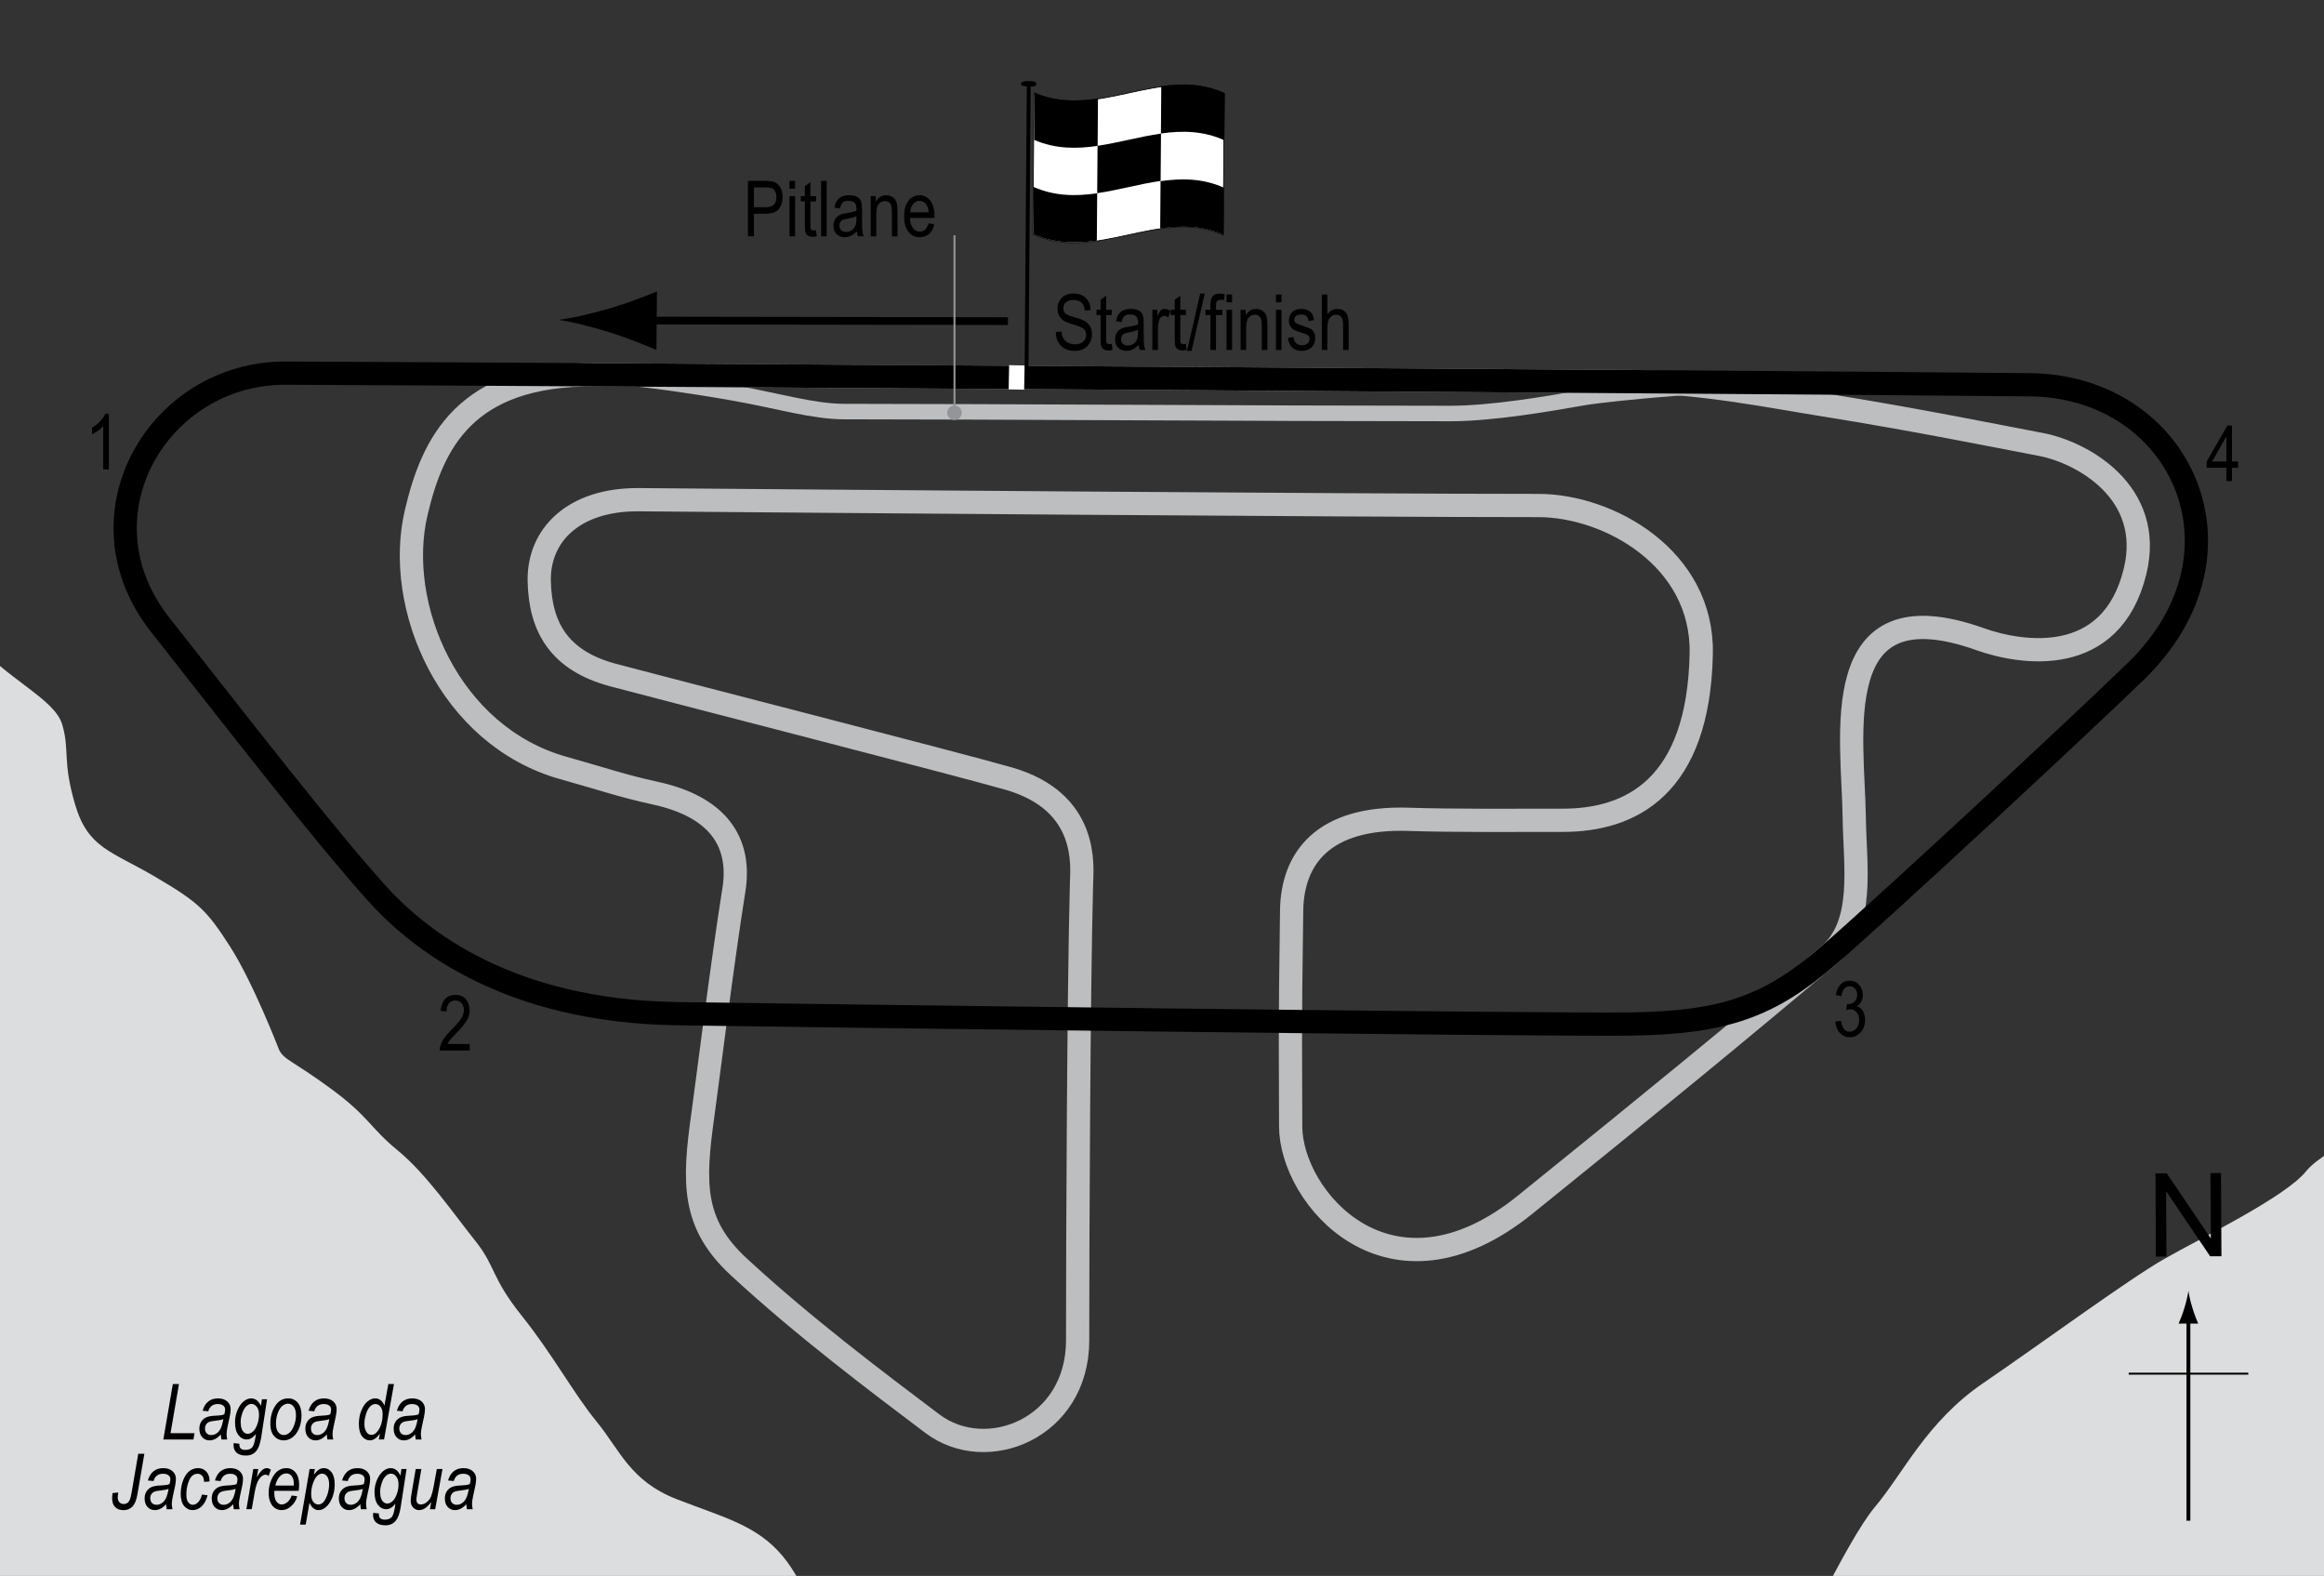<?xml version="1.0" encoding="utf-8"?>
<!-- Generator: Adobe Illustrator 14.0.0, SVG Export Plug-In . SVG Version: 6.00 Build 43363)  -->
<!DOCTYPE svg PUBLIC "-//W3C//DTD SVG 1.1//EN" "http://www.w3.org/Graphics/SVG/1.1/DTD/svg11.dtd">
<svg version="1.1" xmlns="http://www.w3.org/2000/svg" xmlns:xlink="http://www.w3.org/1999/xlink" x="0px" y="0px" width="300px"
	 height="203.39px" viewBox="0 0 300 203.39" enable-background="new 0 0 300 203.39" xml:space="preserve">
<rect x="0" y="0" width="300" height="203.39" fill="#333333" stroke="none"/>
<g id="Water">
	<path fill="#DCDDDE" d="M-16.058,72.825c0,0,7.084,3.666,12.084,9.333s11,8,12,11.333s0,4.667,1.667,10.333s4.666,6,10.333,9.333
		s6.667,4.333,9.667,9s6.333,13.333,6.333,13.333c0.667,1.333,1.667,1.333,6.667,5s5,5,8.667,8s7.333,8.334,10,11.667
		s2,4.666,6,9.666s6.667,10,9.667,13.667s4.333,7.667,10.333,10s10.333,3.333,13.667,7.333s4,9.001,8,11.334
		s5.333,3.144,5.333,3.144H-16.058V72.825z"/>
	<path fill="#DCDDDE" d="M230.693,215.302c0,0,7.668-16.478,11.334-20.811s6.667-11,14-16s18.666-13.333,23.333-16
		s15.666-7.999,18.333-11.333s13.334-7,15.334-12s2.332-7.667,3.666-10.667s8.666-14.667,8.666-14.667l0.001,101.477H230.693z"/>
</g>
<g id="Pitlane_oval">
	<path fill="none" stroke="#BCBEC0" stroke-width="2" d="M230.219,49.398c-6.376-0.063-21.859,1.219-26.109,1.969
		s-11.499,2-16.875,2c-24.25,0-60.125-0.25-78.25-0.25c-4,0-8.5-1.375-14.125-2.375s-14.563-2.344-19.891-2.391"/>
</g>
<g id="GP_Circuit">
	<path fill="none" stroke="#BCBEC0" stroke-width="3" d="M95.36,163.492c8.375,7.75,17.875,14.875,25,20.25
		c6.989,5.272,18.75,0.625,18.75-10.75c0-13,0.125-44.875,0.5-59c0.058-2.184,1-10.5-9.375-13.5
		C124,98.689,84.266,88.508,79.11,87.117c-6.891-1.859-9.375-6.125-9.5-12.125c-0.122-5.864,4.367-10.57,12.875-10.5
		c22.378,0.185,91.142,0.75,116.125,0.75c9,0,21.25,6.75,21,19.125c-0.349,17.258-9.125,21.5-17.875,21.5
		c-5.876,0-14.252,0.064-19.875-0.125c-11.125-0.375-15.025,5.1-15.125,11.75c-0.25,16.625-0.125,19.75-0.125,27.875
		c0,9.161,12.75,24.25,30.25,10.125c16.953-13.684,27.25-22.125,39.167-32.167c4.766-4.016,3.408-11.584,3.333-17.833
		c-0.125-10.375-3.75-30.125,16.25-23c5.288,1.884,16.947,3.768,20-8.75c2.5-10.25-6.875-15.375-12.125-16.375
		c-5.903-1.125-16.375-3.25-28.125-5.125c-7.202-1.149-15.844-2.924-24.625-2.988c-40.896-0.296-94.921-0.655-134-0.885
		c-16.794-0.099-20.913,8.946-23,17.749c-2.875,12.125,4.25,28.875,19,33c5.33,1.49,7.491,2.291,11.875,3.25
		c8,1.75,11.128,6.229,10.125,12.5c-1.5,9.375-3.462,25.182-4,29C89.485,152.742,89.358,157.938,95.36,163.492z"/>
</g>
<g id="Oval">
	<path fill="none" stroke="#000000" stroke-width="3" d="M87.36,130.825c12.5,0.192,111,1.5,123.167,1.333s18-2.333,25.5-8.833
		s31.959-29.203,39.667-36.667c15.833-15.333,5.833-36.813-13.667-37c-34.833-0.333-183.333-1.333-225.167-1.5
		c-16.333-0.065-27.333,18.333-16.167,32.5s20.833,26.667,27.833,34.5C54.104,121.398,65.693,130.492,87.36,130.825z"/>
</g>
<g id="Oval_startline">
	<line fill="none" stroke="#FFFFFF" stroke-width="2" x1="131.266" y1="47.148" x2="131.204" y2="50.273"/>
</g>
<g id="North">
	<g>
		<g>
			<g>
				<line fill="none" stroke="#000000" stroke-width="0.5" x1="282.496" y1="196.261" x2="282.496" y2="169.978"/>
				<path d="M281.983,168.796c-0.249,0.828-0.479,1.365-0.746,2.027h2.522c-0.113-0.236-0.496-1.199-0.746-2.027
					c-0.268-0.885-0.449-1.686-0.516-2.207C282.433,167.111,282.25,167.912,281.983,168.796z"/>
			</g>
		</g>
	</g>
	<line fill="none" stroke="#000000" stroke-width="0.25" x1="274.79" y1="177.287" x2="290.226" y2="177.287"/>
	<g>
		<path d="M278.301,162.177l-0.057-10.737l1.457-0.008l5.685,8.399l-0.045-8.43l1.362-0.008l0.057,10.738l-1.457,0.008l-5.685-8.408
			l0.045,8.438L278.301,162.177z"/>
	</g>
</g>
<g id="Flag_oval">
	<g>
		<g>
			<path fill="#FFFFFF" stroke="#000000" stroke-width="0.1" d="M157.899,30.318c-8.188-3.573-16.374,3.622-24.562-0.078
				c0.047-6.084,0.094-12.167,0.141-18.252c8.188,3.577,16.374-3.618,24.562,0.079C157.993,18.15,157.946,24.234,157.899,30.318z"/>
			<path d="M141.691,18.827c-2.729,0.402-5.458,0.412-8.188-0.772c0.015-2.029,0.028-4.058,0.043-6.087
				c2.729,1.172,5.46,1.154,8.189,0.749C141.721,14.753,141.706,16.79,141.691,18.827z"/>
			<path d="M141.587,31.053c-2.729,0.392-5.459,0.381-8.188-0.834c0.016-2.028,0.031-4.056,0.047-6.084
				c2.729,1.203,5.459,1.205,8.188,0.81C141.619,26.98,141.603,29.017,141.587,31.053z"/>
			<path d="M149.823,23.351c-2.729,0.389-5.458,1.183-8.188,1.58c0.016-2.037,0.031-4.075,0.047-6.112
				c2.729-0.401,5.458-1.194,8.188-1.578C149.854,19.277,149.838,21.313,149.823,23.351z"/>
			<path d="M157.956,30.311c-2.729-1.208-5.458-1.213-8.188-0.818c0.016-2.038,0.03-4.075,0.046-6.112
				c2.729-0.39,5.459-0.375,8.188,0.847C157.987,26.255,157.971,28.283,157.956,30.311z"/>
			<path d="M158.049,18.103c-2.729-1.236-5.459-1.26-8.188-0.875c0.016-2.037,0.031-4.073,0.047-6.109
				c2.729-0.38,5.458-0.347,8.187,0.901C158.08,14.047,158.064,16.075,158.049,18.103z"/>
		</g>
	</g>
	<line fill="#FFFFFF" stroke="#000000" stroke-width="0.5" x1="132.8" y1="10.587" x2="132.519" y2="47.351"/>
	<path d="M133.783,10.844c-0.002,0.195-0.081,0.328-0.963,0.322c-0.881-0.009-1.008-0.14-1.006-0.335
		c0.003-0.195,0.131-0.376,1.012-0.367C133.707,10.469,133.784,10.649,133.783,10.844z"/>
	<g>
		<line fill="none" stroke="#000000" x1="130.114" y1="41.443" x2="82.235" y2="41.367"/>
		<path d="M78.708,39.798c2.483-0.728,4.103-1.401,6.101-2.182l-0.071,7.565c-0.708-0.342-3.588-1.522-6.059-2.292
			c-2.647-0.826-5.05-1.397-6.609-1.608C73.632,41.1,76.046,40.574,78.708,39.798z"/>
	</g>
</g>
<g id="Labels_general">
	<g>
		<path d="M21.086,185.779l1.226-7.158h0.793l-1.092,6.348h3.097l-0.137,0.811H21.086z"/>
		<path d="M28.511,185.134c-0.267,0.279-0.518,0.477-0.751,0.591c-0.234,0.114-0.473,0.171-0.713,0.171
			c-0.377,0-0.69-0.135-0.939-0.405s-0.373-0.638-0.373-1.104c0-0.332,0.073-0.622,0.22-0.869s0.352-0.437,0.616-0.569
			c0.264-0.131,0.643-0.209,1.135-0.231c0.415-0.022,0.7-0.048,0.855-0.073c0.154-0.025,0.286-0.064,0.396-0.117
			c0.069-0.248,0.104-0.449,0.104-0.605c0-0.217-0.082-0.391-0.246-0.521s-0.402-0.196-0.714-0.196
			c-0.626,0-1.032,0.313-1.219,0.938l-0.732-0.073c0.316-1.061,0.981-1.592,1.995-1.592c0.5,0,0.897,0.131,1.19,0.393
			s0.44,0.592,0.44,0.988c0,0.273-0.039,0.592-0.116,0.959l-0.279,1.283c-0.089,0.408-0.134,0.738-0.134,0.991
			c0,0.174,0.028,0.403,0.083,0.688h-0.744C28.55,185.617,28.525,185.402,28.511,185.134z M28.83,183.152
			c-0.183,0.084-0.49,0.15-0.925,0.195c-0.444,0.045-0.749,0.104-0.915,0.176s-0.295,0.181-0.388,0.327
			c-0.094,0.146-0.14,0.315-0.14,0.508c0,0.264,0.074,0.472,0.222,0.625s0.345,0.229,0.592,0.229c0.232,0,0.458-0.072,0.675-0.215
			s0.394-0.35,0.529-0.62C28.617,184.107,28.733,183.699,28.83,183.152z"/>
		<path d="M30.168,186.248l0.732,0.083v0.117c0,0.225,0.063,0.394,0.189,0.508c0.127,0.114,0.325,0.171,0.595,0.171
			c0.418,0,0.725-0.129,0.92-0.386c0.136-0.188,0.26-0.603,0.37-1.24l0.066-0.425c-0.376,0.469-0.774,0.703-1.195,0.703
			c-0.418,0-0.773-0.189-1.067-0.568c-0.293-0.38-0.439-0.93-0.439-1.648c0-0.566,0.11-1.1,0.332-1.6
			c0.221-0.499,0.488-0.872,0.802-1.117c0.313-0.246,0.63-0.369,0.948-0.369c0.544,0,0.964,0.322,1.261,0.967l0.133-0.85h0.66
			l-0.772,5.004c-0.131,0.756-0.327,1.299-0.59,1.631c-0.332,0.418-0.782,0.626-1.351,0.626c-0.539,0-0.943-0.12-1.211-0.358
			c-0.269-0.24-0.402-0.568-0.402-0.984C30.149,186.433,30.156,186.345,30.168,186.248z M31.067,183.481
			c0,0.387,0.041,0.689,0.122,0.907s0.193,0.383,0.335,0.494c0.143,0.113,0.293,0.169,0.453,0.169c0.214,0,0.431-0.091,0.651-0.271
			c0.22-0.181,0.41-0.481,0.569-0.902s0.239-0.853,0.239-1.295c0-0.436-0.097-0.777-0.289-1.023
			c-0.193-0.248-0.426-0.371-0.697-0.371c-0.221,0-0.438,0.1-0.653,0.3c-0.216,0.2-0.392,0.506-0.527,0.917
			S31.067,183.175,31.067,183.481z"/>
		<path d="M34.895,183.811c0-0.935,0.21-1.724,0.63-2.368s0.983-0.967,1.689-0.967c0.495,0,0.903,0.189,1.226,0.568
			c0.322,0.38,0.483,0.92,0.483,1.619c0,0.641-0.11,1.215-0.329,1.719c-0.221,0.504-0.505,0.883-0.855,1.135
			c-0.35,0.253-0.717,0.379-1.101,0.379c-0.505,0-0.921-0.187-1.25-0.559C35.059,184.964,34.895,184.456,34.895,183.811z
			 M35.623,183.723c0,0.491,0.098,0.862,0.293,1.113s0.439,0.376,0.732,0.376c0.231,0,0.462-0.094,0.693-0.281
			c0.231-0.187,0.433-0.496,0.605-0.93s0.259-0.877,0.259-1.333c0-0.495-0.098-0.87-0.293-1.126
			c-0.195-0.255-0.437-0.383-0.723-0.383c-0.251,0-0.494,0.093-0.73,0.278c-0.235,0.186-0.434,0.492-0.596,0.921
			C35.704,182.787,35.623,183.242,35.623,183.723z"/>
		<path d="M42.193,185.134c-0.267,0.279-0.518,0.477-0.751,0.591c-0.234,0.114-0.473,0.171-0.713,0.171
			c-0.377,0-0.69-0.135-0.939-0.405s-0.373-0.638-0.373-1.104c0-0.332,0.073-0.622,0.22-0.869s0.352-0.437,0.616-0.569
			c0.264-0.131,0.643-0.209,1.135-0.231c0.415-0.022,0.7-0.048,0.855-0.073c0.154-0.025,0.286-0.064,0.396-0.117
			c0.069-0.248,0.104-0.449,0.104-0.605c0-0.217-0.082-0.391-0.246-0.521s-0.402-0.196-0.714-0.196
			c-0.626,0-1.032,0.313-1.219,0.938l-0.732-0.073c0.316-1.061,0.981-1.592,1.995-1.592c0.5,0,0.897,0.131,1.19,0.393
			s0.44,0.592,0.44,0.988c0,0.273-0.039,0.592-0.116,0.959l-0.279,1.283c-0.089,0.408-0.134,0.738-0.134,0.991
			c0,0.174,0.028,0.403,0.083,0.688h-0.744C42.232,185.617,42.207,185.402,42.193,185.134z M42.511,183.152
			c-0.183,0.084-0.49,0.15-0.925,0.195c-0.444,0.045-0.749,0.104-0.915,0.176s-0.295,0.181-0.388,0.327
			c-0.094,0.146-0.14,0.315-0.14,0.508c0,0.264,0.074,0.472,0.222,0.625s0.345,0.229,0.592,0.229c0.232,0,0.458-0.072,0.675-0.215
			s0.394-0.35,0.529-0.62C42.298,184.107,42.415,183.699,42.511,183.152z"/>
		<path d="M49.037,185.027c-0.411,0.58-0.845,0.869-1.302,0.869c-0.392,0-0.725-0.178-0.998-0.532
			c-0.274-0.354-0.411-0.888-0.411-1.597c0-0.635,0.11-1.217,0.33-1.746c0.221-0.528,0.491-0.918,0.813-1.169
			s0.643-0.376,0.962-0.376c0.529,0,0.929,0.311,1.198,0.933l0.5-2.788h0.729l-1.28,7.158h-0.674L49.037,185.027z M47.048,183.606
			l-0.005,0.21c0,0.43,0.101,0.781,0.301,1.055c0.154,0.211,0.357,0.317,0.611,0.317c0.328,0,0.629-0.208,0.901-0.625
			c0.358-0.557,0.537-1.24,0.537-2.051c0-0.417-0.092-0.739-0.276-0.967c-0.184-0.228-0.402-0.342-0.655-0.342
			c-0.246,0-0.478,0.108-0.694,0.327s-0.392,0.545-0.522,0.981C47.114,182.949,47.048,183.313,47.048,183.606z"/>
		<path d="M53.594,185.134c-0.267,0.279-0.518,0.477-0.751,0.591c-0.234,0.114-0.473,0.171-0.713,0.171
			c-0.377,0-0.69-0.135-0.939-0.405s-0.373-0.638-0.373-1.104c0-0.332,0.073-0.622,0.22-0.869s0.352-0.437,0.616-0.569
			c0.264-0.131,0.643-0.209,1.135-0.231c0.415-0.022,0.7-0.048,0.855-0.073c0.154-0.025,0.286-0.064,0.396-0.117
			c0.069-0.248,0.104-0.449,0.104-0.605c0-0.217-0.082-0.391-0.246-0.521s-0.402-0.196-0.714-0.196
			c-0.626,0-1.032,0.313-1.219,0.938l-0.732-0.073c0.316-1.061,0.981-1.592,1.995-1.592c0.5,0,0.897,0.131,1.19,0.393
			s0.44,0.592,0.44,0.988c0,0.273-0.039,0.592-0.116,0.959l-0.279,1.283c-0.089,0.408-0.134,0.738-0.134,0.991
			c0,0.174,0.028,0.403,0.083,0.688h-0.744C53.633,185.617,53.608,185.402,53.594,185.134z M53.913,183.152
			c-0.183,0.084-0.49,0.15-0.925,0.195c-0.444,0.045-0.749,0.104-0.915,0.176s-0.295,0.181-0.388,0.327s-0.14,0.315-0.14,0.508
			c0,0.264,0.074,0.472,0.222,0.625s0.345,0.229,0.592,0.229c0.232,0,0.458-0.072,0.675-0.215s0.394-0.35,0.529-0.62
			C53.7,184.107,53.816,183.699,53.913,183.152z"/>
		<path d="M14.538,192.694l0.728-0.063c-0.046,0.277-0.068,0.483-0.068,0.62c0,0.271,0.072,0.481,0.218,0.632
			c0.145,0.152,0.333,0.228,0.566,0.228c0.163,0,0.311-0.042,0.442-0.127c0.131-0.085,0.238-0.214,0.322-0.388
			c0.083-0.175,0.16-0.475,0.232-0.901l0.87-5.073h0.788l-0.903,5.271c-0.128,0.73-0.342,1.247-0.641,1.552
			s-0.677,0.457-1.134,0.457c-0.464,0-0.827-0.131-1.09-0.394c-0.263-0.262-0.395-0.651-0.395-1.169
			C14.474,193.121,14.496,192.906,14.538,192.694z"/>
		<path d="M21.445,194.134c-0.267,0.279-0.518,0.477-0.751,0.591c-0.234,0.114-0.473,0.171-0.713,0.171
			c-0.377,0-0.69-0.135-0.939-0.405s-0.373-0.638-0.373-1.104c0-0.332,0.073-0.622,0.22-0.869s0.352-0.437,0.616-0.569
			c0.264-0.131,0.643-0.209,1.135-0.231c0.415-0.022,0.7-0.048,0.855-0.073c0.154-0.025,0.286-0.064,0.396-0.117
			c0.069-0.248,0.104-0.449,0.104-0.605c0-0.217-0.082-0.391-0.246-0.521s-0.402-0.196-0.714-0.196
			c-0.626,0-1.032,0.313-1.219,0.938l-0.732-0.073c0.316-1.061,0.981-1.592,1.995-1.592c0.5,0,0.897,0.131,1.19,0.393
			s0.44,0.592,0.44,0.988c0,0.273-0.039,0.592-0.116,0.959l-0.279,1.283c-0.089,0.408-0.134,0.738-0.134,0.991
			c0,0.174,0.028,0.403,0.083,0.688h-0.744C21.484,194.617,21.458,194.402,21.445,194.134z M21.763,192.152
			c-0.183,0.084-0.49,0.15-0.925,0.195c-0.444,0.045-0.749,0.104-0.915,0.176s-0.295,0.181-0.388,0.327
			c-0.094,0.146-0.14,0.315-0.14,0.508c0,0.264,0.074,0.472,0.222,0.625s0.345,0.229,0.592,0.229c0.232,0,0.458-0.072,0.675-0.215
			s0.394-0.35,0.529-0.62C21.55,193.107,21.667,192.699,21.763,192.152z"/>
		<path d="M26.076,192.889l0.723,0.093c-0.183,0.648-0.442,1.129-0.781,1.443c-0.339,0.313-0.716,0.471-1.133,0.471
			c-0.449,0-0.821-0.178-1.116-0.532c-0.294-0.354-0.441-0.869-0.441-1.543c0-0.661,0.108-1.261,0.324-1.802
			c0.217-0.541,0.49-0.933,0.82-1.177c0.331-0.244,0.698-0.366,1.102-0.366c0.437,0,0.793,0.152,1.069,0.459s0.413,0.727,0.41,1.26
			l-0.713,0.059c0-0.338-0.079-0.598-0.237-0.779c-0.158-0.18-0.354-0.271-0.585-0.271c-0.258,0-0.49,0.085-0.697,0.257
			c-0.207,0.17-0.387,0.486-0.538,0.947c-0.151,0.46-0.228,0.971-0.228,1.53c0,0.417,0.083,0.733,0.248,0.95
			c0.165,0.216,0.362,0.324,0.591,0.324c0.235,0,0.461-0.109,0.678-0.327C25.787,193.667,25.955,193.335,26.076,192.889z"/>
		<path d="M30.107,194.134c-0.267,0.279-0.518,0.477-0.751,0.591c-0.234,0.114-0.473,0.171-0.713,0.171
			c-0.377,0-0.69-0.135-0.939-0.405s-0.373-0.638-0.373-1.104c0-0.332,0.073-0.622,0.22-0.869s0.352-0.437,0.616-0.569
			c0.264-0.131,0.643-0.209,1.135-0.231c0.415-0.022,0.7-0.048,0.855-0.073c0.154-0.025,0.286-0.064,0.396-0.117
			c0.069-0.248,0.104-0.449,0.104-0.605c0-0.217-0.082-0.391-0.246-0.521s-0.402-0.196-0.714-0.196
			c-0.626,0-1.032,0.313-1.219,0.938l-0.732-0.073c0.316-1.061,0.981-1.592,1.995-1.592c0.5,0,0.897,0.131,1.19,0.393
			s0.44,0.592,0.44,0.988c0,0.273-0.039,0.592-0.116,0.959l-0.279,1.283c-0.089,0.408-0.134,0.738-0.134,0.991
			c0,0.174,0.028,0.403,0.083,0.688h-0.744C30.146,194.617,30.121,194.402,30.107,194.134z M30.425,192.152
			c-0.183,0.084-0.49,0.15-0.925,0.195c-0.444,0.045-0.749,0.104-0.915,0.176s-0.295,0.181-0.388,0.327
			c-0.094,0.146-0.14,0.315-0.14,0.508c0,0.264,0.074,0.472,0.222,0.625s0.345,0.229,0.592,0.229c0.232,0,0.458-0.072,0.675-0.215
			s0.394-0.35,0.529-0.62C30.212,193.107,30.329,192.699,30.425,192.152z"/>
		<path d="M31.807,194.779l0.888-5.186h0.645l-0.182,1.06c0.425-0.784,0.852-1.177,1.279-1.177c0.146,0,0.324,0.063,0.535,0.19
			l-0.298,0.82c-0.126-0.11-0.259-0.166-0.398-0.166c-0.266,0-0.531,0.175-0.795,0.524c-0.265,0.351-0.472,0.969-0.622,1.854
			l-0.363,2.08H31.807z"/>
		<path d="M37.653,193.016l0.708,0.088c-0.117,0.505-0.39,0.944-0.816,1.318c-0.355,0.315-0.751,0.474-1.188,0.474
			c-0.31,0-0.592-0.084-0.846-0.252c-0.254-0.167-0.456-0.418-0.606-0.752c-0.149-0.333-0.225-0.73-0.225-1.193
			c0-0.609,0.114-1.177,0.345-1.704c0.229-0.527,0.51-0.912,0.842-1.155c0.332-0.242,0.691-0.363,1.079-0.363
			c0.491,0,0.893,0.188,1.204,0.562c0.311,0.374,0.466,0.903,0.466,1.587c0,0.254-0.018,0.514-0.054,0.781h-3.14
			c-0.01,0.104-0.015,0.196-0.015,0.277c0,0.487,0.093,0.856,0.279,1.107c0.187,0.252,0.41,0.378,0.672,0.378
			c0.249,0,0.493-0.099,0.733-0.296C37.332,193.674,37.519,193.388,37.653,193.016z M35.54,191.732h2.392v-0.182
			c0-0.463-0.092-0.811-0.274-1.043c-0.183-0.231-0.415-0.348-0.699-0.348c-0.307,0-0.588,0.131-0.844,0.392
			C35.858,190.813,35.667,191.207,35.54,191.732z"/>
		<path d="M38.737,196.766l1.229-7.173h0.679l-0.127,0.723c0.256-0.326,0.48-0.547,0.675-0.664c0.195-0.117,0.399-0.176,0.613-0.176
			c0.392,0,0.723,0.178,0.993,0.532s0.406,0.874,0.406,1.558c0,0.645-0.109,1.232-0.328,1.763c-0.22,0.53-0.509,0.94-0.869,1.23
			c-0.278,0.225-0.57,0.337-0.876,0.337c-0.509,0-0.903-0.317-1.182-0.951l-0.484,2.821H38.737z M40.169,192.828
			c0,0.436,0.088,0.768,0.265,0.997s0.397,0.344,0.663,0.344c0.211,0,0.396-0.069,0.554-0.21c0.227-0.201,0.423-0.533,0.588-0.997
			s0.248-0.931,0.248-1.401c0-0.443-0.088-0.781-0.265-1.018s-0.392-0.354-0.644-0.354c-0.201,0-0.405,0.09-0.612,0.271
			s-0.392,0.499-0.554,0.954S40.169,192.339,40.169,192.828z"/>
		<path d="M46.518,194.134c-0.267,0.279-0.518,0.477-0.751,0.591c-0.234,0.114-0.473,0.171-0.713,0.171
			c-0.377,0-0.69-0.135-0.939-0.405s-0.373-0.638-0.373-1.104c0-0.332,0.073-0.622,0.22-0.869s0.352-0.437,0.616-0.569
			c0.264-0.131,0.643-0.209,1.135-0.231c0.415-0.022,0.7-0.048,0.855-0.073c0.154-0.025,0.286-0.064,0.396-0.117
			c0.069-0.248,0.104-0.449,0.104-0.605c0-0.217-0.082-0.391-0.246-0.521s-0.402-0.196-0.714-0.196
			c-0.626,0-1.032,0.313-1.219,0.938l-0.732-0.073c0.316-1.061,0.981-1.592,1.995-1.592c0.5,0,0.897,0.131,1.19,0.393
			s0.44,0.592,0.44,0.988c0,0.273-0.039,0.592-0.116,0.959l-0.279,1.283c-0.089,0.408-0.134,0.738-0.134,0.991
			c0,0.174,0.028,0.403,0.083,0.688h-0.744C46.557,194.617,46.532,194.402,46.518,194.134z M46.836,192.152
			c-0.183,0.084-0.49,0.15-0.925,0.195c-0.444,0.045-0.749,0.104-0.915,0.176s-0.295,0.181-0.388,0.327s-0.14,0.315-0.14,0.508
			c0,0.264,0.074,0.472,0.222,0.625s0.345,0.229,0.592,0.229c0.232,0,0.458-0.072,0.675-0.215s0.394-0.35,0.529-0.62
			C46.624,193.107,46.74,192.699,46.836,192.152z"/>
		<path d="M48.175,195.248l0.732,0.083v0.117c0,0.225,0.063,0.394,0.189,0.508c0.127,0.114,0.325,0.171,0.595,0.171
			c0.418,0,0.725-0.129,0.92-0.386c0.136-0.188,0.26-0.603,0.37-1.24l0.066-0.425c-0.376,0.469-0.774,0.703-1.195,0.703
			c-0.418,0-0.773-0.189-1.067-0.568c-0.293-0.38-0.439-0.93-0.439-1.648c0-0.566,0.11-1.1,0.332-1.6
			c0.221-0.499,0.488-0.872,0.802-1.117c0.313-0.246,0.63-0.369,0.948-0.369c0.544,0,0.964,0.322,1.261,0.967l0.133-0.85h0.66
			l-0.772,5.004c-0.131,0.756-0.327,1.299-0.59,1.631c-0.332,0.418-0.782,0.626-1.351,0.626c-0.539,0-0.943-0.12-1.211-0.358
			c-0.269-0.24-0.402-0.568-0.402-0.984C48.156,195.433,48.163,195.345,48.175,195.248z M49.074,192.481
			c0,0.387,0.041,0.689,0.122,0.907s0.193,0.383,0.335,0.494c0.143,0.113,0.293,0.169,0.453,0.169c0.214,0,0.431-0.091,0.651-0.271
			c0.22-0.181,0.41-0.481,0.569-0.902s0.239-0.853,0.239-1.295c0-0.436-0.097-0.777-0.289-1.023
			c-0.193-0.248-0.426-0.371-0.697-0.371c-0.221,0-0.438,0.1-0.653,0.3c-0.216,0.2-0.392,0.506-0.527,0.917
			S49.074,192.175,49.074,192.481z"/>
		<path d="M55.67,193.837c-0.51,0.705-1.031,1.059-1.563,1.059c-0.31,0-0.568-0.111-0.777-0.332
			c-0.21-0.221-0.314-0.506-0.314-0.854c0-0.222,0.045-0.596,0.136-1.123l0.512-2.993h0.729l-0.565,3.316
			c-0.049,0.277-0.073,0.489-0.073,0.639c0,0.203,0.05,0.357,0.151,0.463c0.101,0.104,0.242,0.157,0.425,0.157
			c0.257,0,0.513-0.103,0.769-0.31s0.442-0.465,0.562-0.775s0.225-0.729,0.318-1.252l0.41-2.238h0.729l-0.942,5.186H55.5
			L55.67,193.837z"/>
		<path d="M60.2,194.134c-0.267,0.279-0.518,0.477-0.751,0.591c-0.234,0.114-0.473,0.171-0.713,0.171
			c-0.377,0-0.69-0.135-0.939-0.405s-0.373-0.638-0.373-1.104c0-0.332,0.073-0.622,0.22-0.869s0.352-0.437,0.616-0.569
			c0.264-0.131,0.643-0.209,1.135-0.231c0.415-0.022,0.7-0.048,0.855-0.073c0.154-0.025,0.286-0.064,0.396-0.117
			c0.069-0.248,0.104-0.449,0.104-0.605c0-0.217-0.082-0.391-0.246-0.521s-0.402-0.196-0.714-0.196
			c-0.626,0-1.032,0.313-1.219,0.938l-0.732-0.073c0.316-1.061,0.981-1.592,1.995-1.592c0.5,0,0.897,0.131,1.19,0.393
			s0.44,0.592,0.44,0.988c0,0.273-0.039,0.592-0.116,0.959l-0.279,1.283c-0.089,0.408-0.134,0.738-0.134,0.991
			c0,0.174,0.028,0.403,0.083,0.688h-0.744C60.239,194.617,60.213,194.402,60.2,194.134z M60.518,192.152
			c-0.183,0.084-0.49,0.15-0.925,0.195c-0.444,0.045-0.749,0.104-0.915,0.176s-0.295,0.181-0.388,0.327s-0.14,0.315-0.14,0.508
			c0,0.264,0.074,0.472,0.222,0.625s0.345,0.229,0.592,0.229c0.232,0,0.458-0.072,0.675-0.215s0.394-0.35,0.529-0.62
			C60.305,193.107,60.421,192.699,60.518,192.152z"/>
	</g>
</g>
<g id="Labels_Oval">
	<g>
		<path d="M96.547,30.5v-7.158h2.212c0.521,0,0.905,0.045,1.152,0.137c0.339,0.124,0.608,0.353,0.811,0.688s0.303,0.747,0.303,1.235
			c0,0.645-0.164,1.17-0.493,1.577s-0.896,0.61-1.704,0.61h-1.504v2.91H96.547z M97.324,26.745h1.519
			c0.479,0,0.828-0.108,1.05-0.325s0.332-0.543,0.332-0.979c0-0.283-0.055-0.526-0.164-0.728c-0.108-0.202-0.24-0.34-0.395-0.415
			c-0.155-0.075-0.435-0.112-0.838-0.112h-1.504V26.745z"/>
		<path d="M101.918,24.352v-1.011h0.718v1.011H101.918z M101.918,30.5v-5.186h0.718V30.5H101.918z"/>
		<path d="M105.341,29.713l0.098,0.776c-0.198,0.052-0.378,0.078-0.537,0.078c-0.251,0-0.452-0.05-0.605-0.149
			s-0.258-0.235-0.314-0.408c-0.058-0.172-0.086-0.516-0.086-1.03v-2.983h-0.527v-0.684h0.527V24.03l0.718-0.527v1.812h0.728v0.684
			h-0.728v3.032c0,0.28,0.021,0.46,0.063,0.542c0.062,0.117,0.178,0.176,0.347,0.176C105.105,29.748,105.211,29.736,105.341,29.713z
			"/>
		<path d="M105.996,30.5v-7.158h0.718V30.5H105.996z"/>
		<path d="M110.61,29.86c-0.241,0.25-0.491,0.439-0.752,0.566s-0.53,0.19-0.811,0.19c-0.442,0-0.796-0.133-1.06-0.4
			s-0.396-0.626-0.396-1.079c0-0.299,0.062-0.565,0.186-0.796s0.293-0.412,0.508-0.542s0.54-0.226,0.977-0.288
			c0.586-0.086,1.016-0.188,1.289-0.308l0.005-0.225c0-0.355-0.063-0.604-0.19-0.747c-0.179-0.208-0.454-0.313-0.825-0.313
			c-0.335,0-0.586,0.069-0.752,0.208s-0.288,0.4-0.366,0.783l-0.708-0.117c0.101-0.557,0.305-0.962,0.613-1.216
			c0.307-0.254,0.747-0.381,1.32-0.381c0.446,0,0.796,0.084,1.05,0.251s0.414,0.375,0.481,0.623c0.066,0.248,0.1,0.609,0.1,1.084
			v1.172c0,0.82,0.016,1.337,0.047,1.55c0.03,0.213,0.092,0.421,0.183,0.623h-0.752C110.681,30.32,110.632,30.107,110.61,29.86z
			 M110.551,27.897c-0.264,0.13-0.656,0.241-1.177,0.332c-0.303,0.052-0.515,0.111-0.635,0.178s-0.214,0.161-0.281,0.283
			c-0.066,0.122-0.1,0.263-0.1,0.422c0,0.248,0.076,0.445,0.229,0.593s0.364,0.222,0.635,0.222c0.257,0,0.491-0.067,0.7-0.2
			c0.211-0.133,0.367-0.312,0.472-0.535s0.156-0.548,0.156-0.974V27.897z"/>
		<path d="M112.402,30.5v-5.186h0.649v0.732c0.156-0.285,0.347-0.498,0.572-0.638c0.227-0.141,0.485-0.211,0.778-0.211
			c0.227,0,0.438,0.045,0.631,0.134s0.35,0.207,0.468,0.352c0.119,0.145,0.207,0.333,0.266,0.564s0.088,0.586,0.088,1.064V30.5
			h-0.718v-3.158c0-0.381-0.032-0.66-0.098-0.836c-0.065-0.176-0.167-0.312-0.305-0.408c-0.139-0.096-0.299-0.144-0.481-0.144
			c-0.345,0-0.62,0.129-0.825,0.386s-0.308,0.699-0.308,1.325V30.5H112.402z"/>
		<path d="M119.868,28.83l0.742,0.112c-0.124,0.553-0.348,0.971-0.671,1.252c-0.324,0.282-0.726,0.422-1.204,0.422
			c-0.603,0-1.09-0.229-1.462-0.686c-0.373-0.458-0.56-1.117-0.56-1.98c0-0.895,0.188-1.578,0.563-2.048
			c0.377-0.47,0.853-0.706,1.429-0.706c0.55,0,1.009,0.231,1.377,0.693s0.552,1.131,0.552,2.007l-0.005,0.234h-3.174
			c0.029,0.583,0.164,1.022,0.405,1.318s0.534,0.444,0.879,0.444C119.28,29.894,119.656,29.539,119.868,28.83z M117.5,27.409h2.373
			c-0.032-0.449-0.129-0.785-0.288-1.006c-0.231-0.322-0.525-0.483-0.884-0.483c-0.322,0-0.598,0.134-0.825,0.403
			S117.522,26.953,117.5,27.409z"/>
	</g>
	<g>
		<path d="M136.288,42.862l0.732-0.078c0.039,0.394,0.127,0.701,0.266,0.92s0.336,0.396,0.594,0.53c0.256,0.133,0.547,0.2,0.869,0.2
			c0.461,0,0.82-0.113,1.076-0.338c0.256-0.226,0.383-0.519,0.383-0.88c0-0.211-0.045-0.396-0.139-0.553
			c-0.092-0.158-0.232-0.287-0.42-0.388c-0.188-0.101-0.592-0.243-1.213-0.427c-0.555-0.165-0.947-0.33-1.182-0.496
			s-0.418-0.377-0.547-0.632c-0.131-0.255-0.195-0.544-0.195-0.867c0-0.58,0.188-1.053,0.561-1.421
			c0.375-0.368,0.879-0.552,1.514-0.552c0.438,0,0.818,0.086,1.146,0.259c0.326,0.172,0.58,0.42,0.762,0.742
			c0.18,0.322,0.277,0.702,0.289,1.138l-0.746,0.068c-0.039-0.465-0.178-0.811-0.418-1.035c-0.238-0.225-0.576-0.337-1.008-0.337
			c-0.439,0-0.775,0.099-1.006,0.295c-0.232,0.197-0.348,0.452-0.348,0.764c0,0.29,0.086,0.514,0.254,0.674
			c0.17,0.159,0.551,0.321,1.143,0.484c0.58,0.16,0.986,0.299,1.221,0.417c0.357,0.183,0.627,0.423,0.811,0.721
			c0.182,0.298,0.273,0.653,0.273,1.066c0,0.41-0.096,0.783-0.287,1.119c-0.193,0.337-0.453,0.593-0.783,0.769
			c-0.332,0.175-0.729,0.263-1.195,0.263c-0.725,0-1.305-0.218-1.734-0.654C136.528,44.198,136.303,43.607,136.288,42.862z"/>
		<path d="M143.518,44.38l0.098,0.776c-0.197,0.052-0.377,0.078-0.537,0.078c-0.25,0-0.451-0.05-0.605-0.149
			c-0.152-0.099-0.258-0.235-0.314-0.408s-0.086-0.516-0.086-1.03v-2.983h-0.527v-0.684h0.527v-1.284l0.719-0.527v1.812h0.727v0.684
			h-0.727v3.032c0,0.28,0.021,0.46,0.063,0.542c0.063,0.117,0.178,0.176,0.348,0.176C143.282,44.415,143.389,44.403,143.518,44.38z"
			/>
		<path d="M146.965,44.527c-0.24,0.25-0.49,0.439-0.752,0.566c-0.26,0.127-0.529,0.19-0.811,0.19c-0.441,0-0.795-0.133-1.059-0.4
			s-0.396-0.626-0.396-1.079c0-0.299,0.063-0.565,0.186-0.796c0.125-0.231,0.293-0.412,0.508-0.542s0.541-0.226,0.977-0.288
			c0.586-0.086,1.016-0.188,1.289-0.308l0.006-0.225c0-0.355-0.064-0.604-0.191-0.747c-0.178-0.208-0.453-0.313-0.824-0.313
			c-0.336,0-0.586,0.069-0.752,0.208s-0.289,0.4-0.367,0.783l-0.707-0.117c0.1-0.557,0.305-0.962,0.613-1.216
			c0.307-0.254,0.746-0.381,1.32-0.381c0.445,0,0.795,0.084,1.049,0.251s0.414,0.375,0.482,0.623c0.066,0.248,0.1,0.609,0.1,1.084
			v1.172c0,0.82,0.016,1.337,0.047,1.55c0.029,0.213,0.092,0.421,0.182,0.623h-0.752C147.038,44.987,146.989,44.774,146.965,44.527z
			 M146.907,42.564c-0.264,0.13-0.656,0.241-1.176,0.332c-0.303,0.052-0.516,0.111-0.635,0.178
			c-0.121,0.067-0.215,0.161-0.281,0.283s-0.1,0.263-0.1,0.422c0,0.248,0.076,0.445,0.229,0.593
			c0.154,0.148,0.365,0.222,0.635,0.222c0.258,0,0.492-0.067,0.701-0.2c0.211-0.133,0.367-0.312,0.471-0.535
			c0.105-0.223,0.156-0.548,0.156-0.974V42.564z"/>
		<path d="M148.758,45.167v-5.186h0.648v0.786c0.166-0.365,0.318-0.606,0.457-0.725s0.293-0.178,0.467-0.178
			c0.24,0,0.486,0.094,0.736,0.283l-0.244,0.815c-0.178-0.127-0.354-0.19-0.521-0.19c-0.154,0-0.293,0.054-0.42,0.161
			s-0.217,0.257-0.27,0.449c-0.09,0.335-0.137,0.692-0.137,1.069v2.715H148.758z"/>
		<path d="M153.088,44.38l0.098,0.776c-0.197,0.052-0.377,0.078-0.537,0.078c-0.25,0-0.451-0.05-0.605-0.149
			c-0.152-0.099-0.258-0.235-0.314-0.408s-0.086-0.516-0.086-1.03v-2.983h-0.527v-0.684h0.527v-1.284l0.719-0.527v1.812h0.727v0.684
			h-0.727v3.032c0,0.28,0.021,0.46,0.063,0.542c0.063,0.117,0.178,0.176,0.348,0.176C152.852,44.415,152.959,44.403,153.088,44.38z"
			/>
		<path d="M153.231,45.284l1.701-7.397h0.586l-1.705,7.397H153.231z"/>
		<path d="M156.249,45.167v-4.502h-0.641v-0.684h0.641v-0.552c0-0.407,0.041-0.712,0.127-0.916c0.084-0.204,0.215-0.359,0.389-0.466
			c0.176-0.107,0.395-0.161,0.658-0.161c0.207,0,0.432,0.031,0.676,0.093l-0.107,0.762c-0.148-0.033-0.291-0.049-0.424-0.049
			c-0.215,0-0.369,0.056-0.461,0.168c-0.094,0.112-0.141,0.326-0.141,0.642v0.479h0.83v0.684h-0.83v4.502H156.249z"/>
		<path d="M158.329,39.019v-1.011h0.717v1.011H158.329z M158.329,45.167v-5.186h0.717v5.186H158.329z"/>
		<path d="M160.149,45.167v-5.186h0.65v0.732c0.156-0.285,0.346-0.498,0.572-0.638c0.227-0.141,0.484-0.211,0.777-0.211
			c0.227,0,0.438,0.045,0.631,0.134s0.35,0.207,0.469,0.352s0.207,0.333,0.266,0.564s0.088,0.586,0.088,1.064v3.188h-0.719v-3.158
			c0-0.381-0.031-0.66-0.098-0.836c-0.064-0.176-0.166-0.312-0.305-0.408s-0.299-0.144-0.48-0.144c-0.346,0-0.621,0.129-0.826,0.386
			s-0.307,0.699-0.307,1.325v2.835H160.149z"/>
		<path d="M164.709,39.019v-1.011h0.719v1.011H164.709z M164.709,45.167v-5.186h0.719v5.186H164.709z"/>
		<path d="M166.252,43.614l0.719-0.137c0.041,0.366,0.156,0.639,0.346,0.816c0.188,0.179,0.438,0.268,0.75,0.268
			s0.553-0.077,0.723-0.232c0.172-0.155,0.256-0.351,0.256-0.588c0-0.205-0.072-0.365-0.219-0.479
			c-0.102-0.078-0.346-0.176-0.732-0.293c-0.561-0.172-0.936-0.319-1.123-0.439c-0.189-0.121-0.336-0.282-0.439-0.483
			c-0.105-0.202-0.156-0.431-0.156-0.688c0-0.443,0.141-0.802,0.424-1.079s0.676-0.415,1.178-0.415c0.314,0,0.594,0.057,0.832,0.171
			c0.24,0.114,0.422,0.267,0.549,0.459s0.215,0.467,0.264,0.825l-0.703,0.117c-0.064-0.566-0.373-0.85-0.922-0.85
			c-0.313,0-0.545,0.063-0.699,0.187c-0.152,0.125-0.229,0.285-0.229,0.479c0,0.191,0.072,0.342,0.219,0.453
			c0.09,0.064,0.35,0.168,0.783,0.311c0.598,0.189,0.982,0.34,1.158,0.453c0.174,0.112,0.311,0.266,0.408,0.46
			c0.098,0.194,0.146,0.425,0.146,0.692c0,0.496-0.158,0.897-0.471,1.203c-0.314,0.307-0.744,0.46-1.287,0.46
			C167.006,45.284,166.417,44.727,166.252,43.614z"/>
		<path d="M170.633,45.167v-7.158h0.717v2.568c0.17-0.238,0.361-0.416,0.574-0.535s0.449-0.178,0.705-0.178
			c0.453,0,0.811,0.144,1.072,0.432s0.393,0.816,0.393,1.584v3.286h-0.717V41.88c0-0.449-0.08-0.771-0.24-0.967
			c-0.158-0.195-0.379-0.293-0.658-0.293c-0.313,0-0.578,0.125-0.799,0.376c-0.219,0.25-0.33,0.695-0.33,1.333v2.837H170.633z"/>
	</g>
	<g>
		<path d="M14.051,60.583h-0.723v-5.601c-0.166,0.195-0.389,0.395-0.669,0.598s-0.537,0.357-0.771,0.461v-0.85
			c0.397-0.228,0.748-0.506,1.052-0.835c0.305-0.329,0.519-0.649,0.643-0.962h0.469V60.583z"/>
	</g>
	<g>
		<path d="M60.635,134.738v0.845h-3.882c-0.01-0.342,0.094-0.725,0.31-1.148c0.217-0.424,0.613-0.923,1.189-1.5
			c0.674-0.671,1.115-1.19,1.323-1.557s0.313-0.708,0.313-1.024c0-0.365-0.106-0.662-0.319-0.892
			c-0.214-0.23-0.477-0.345-0.789-0.345c-0.335,0-0.61,0.124-0.825,0.373c-0.215,0.248-0.322,0.604-0.322,1.068l-0.742-0.093
			c0.052-0.687,0.247-1.204,0.583-1.55c0.338-0.347,0.781-0.52,1.331-0.52c0.599,0,1.052,0.202,1.36,0.605
			c0.307,0.404,0.461,0.862,0.461,1.376c0,0.456-0.12,0.892-0.361,1.31c-0.241,0.418-0.698,0.976-1.372,1.673
			c-0.43,0.439-0.707,0.739-0.833,0.899c-0.125,0.16-0.227,0.319-0.305,0.479H60.635z"/>
	</g>
	<g>
		<path d="M236.919,131.854l0.718-0.117c0.15,0.941,0.53,1.411,1.14,1.411c0.33,0,0.615-0.139,0.856-0.418s0.362-0.64,0.362-1.083
			c0-0.417-0.11-0.753-0.332-1.008s-0.493-0.381-0.815-0.381c-0.137,0-0.306,0.033-0.508,0.098l0.083-0.771l0.112,0.01
			c0.356,0,0.646-0.109,0.868-0.327c0.222-0.217,0.333-0.508,0.333-0.872c0-0.334-0.093-0.603-0.279-0.806
			c-0.186-0.203-0.412-0.305-0.68-0.305c-0.277,0-0.512,0.106-0.703,0.32c-0.19,0.213-0.313,0.536-0.364,0.969l-0.718-0.156
			c0.091-0.612,0.296-1.074,0.615-1.387s0.705-0.469,1.157-0.469c0.476,0,0.879,0.176,1.211,0.527
			c0.332,0.352,0.498,0.794,0.498,1.328c0,0.325-0.07,0.613-0.211,0.863s-0.338,0.447-0.59,0.59
			c0.233,0.065,0.426,0.173,0.578,0.322c0.152,0.15,0.275,0.35,0.37,0.6c0.094,0.25,0.141,0.53,0.141,0.839
			c0,0.657-0.193,1.195-0.581,1.613s-0.852,0.627-1.392,0.627c-0.501,0-0.926-0.182-1.274-0.547S236.968,132.469,236.919,131.854z"
			/>
	</g>
	<g>
		<path d="M287.396,62.083v-1.714h-2.544v-0.806l2.676-4.639h0.591v4.639h0.796v0.806h-0.796v1.714H287.396z M287.396,59.563v-3.228
			l-1.834,3.228H287.396z"/>
	</g>
</g>
<g id="Markings">
	<g>
		<g>
			<line fill="none" stroke="#939598" stroke-width="0.25" x1="123.212" y1="30.367" x2="123.212" y2="53.276"/>
			<circle fill="#939598" cx="123.212" cy="53.276" r="0.94"/>
		</g>
	</g>
</g>
</svg>
